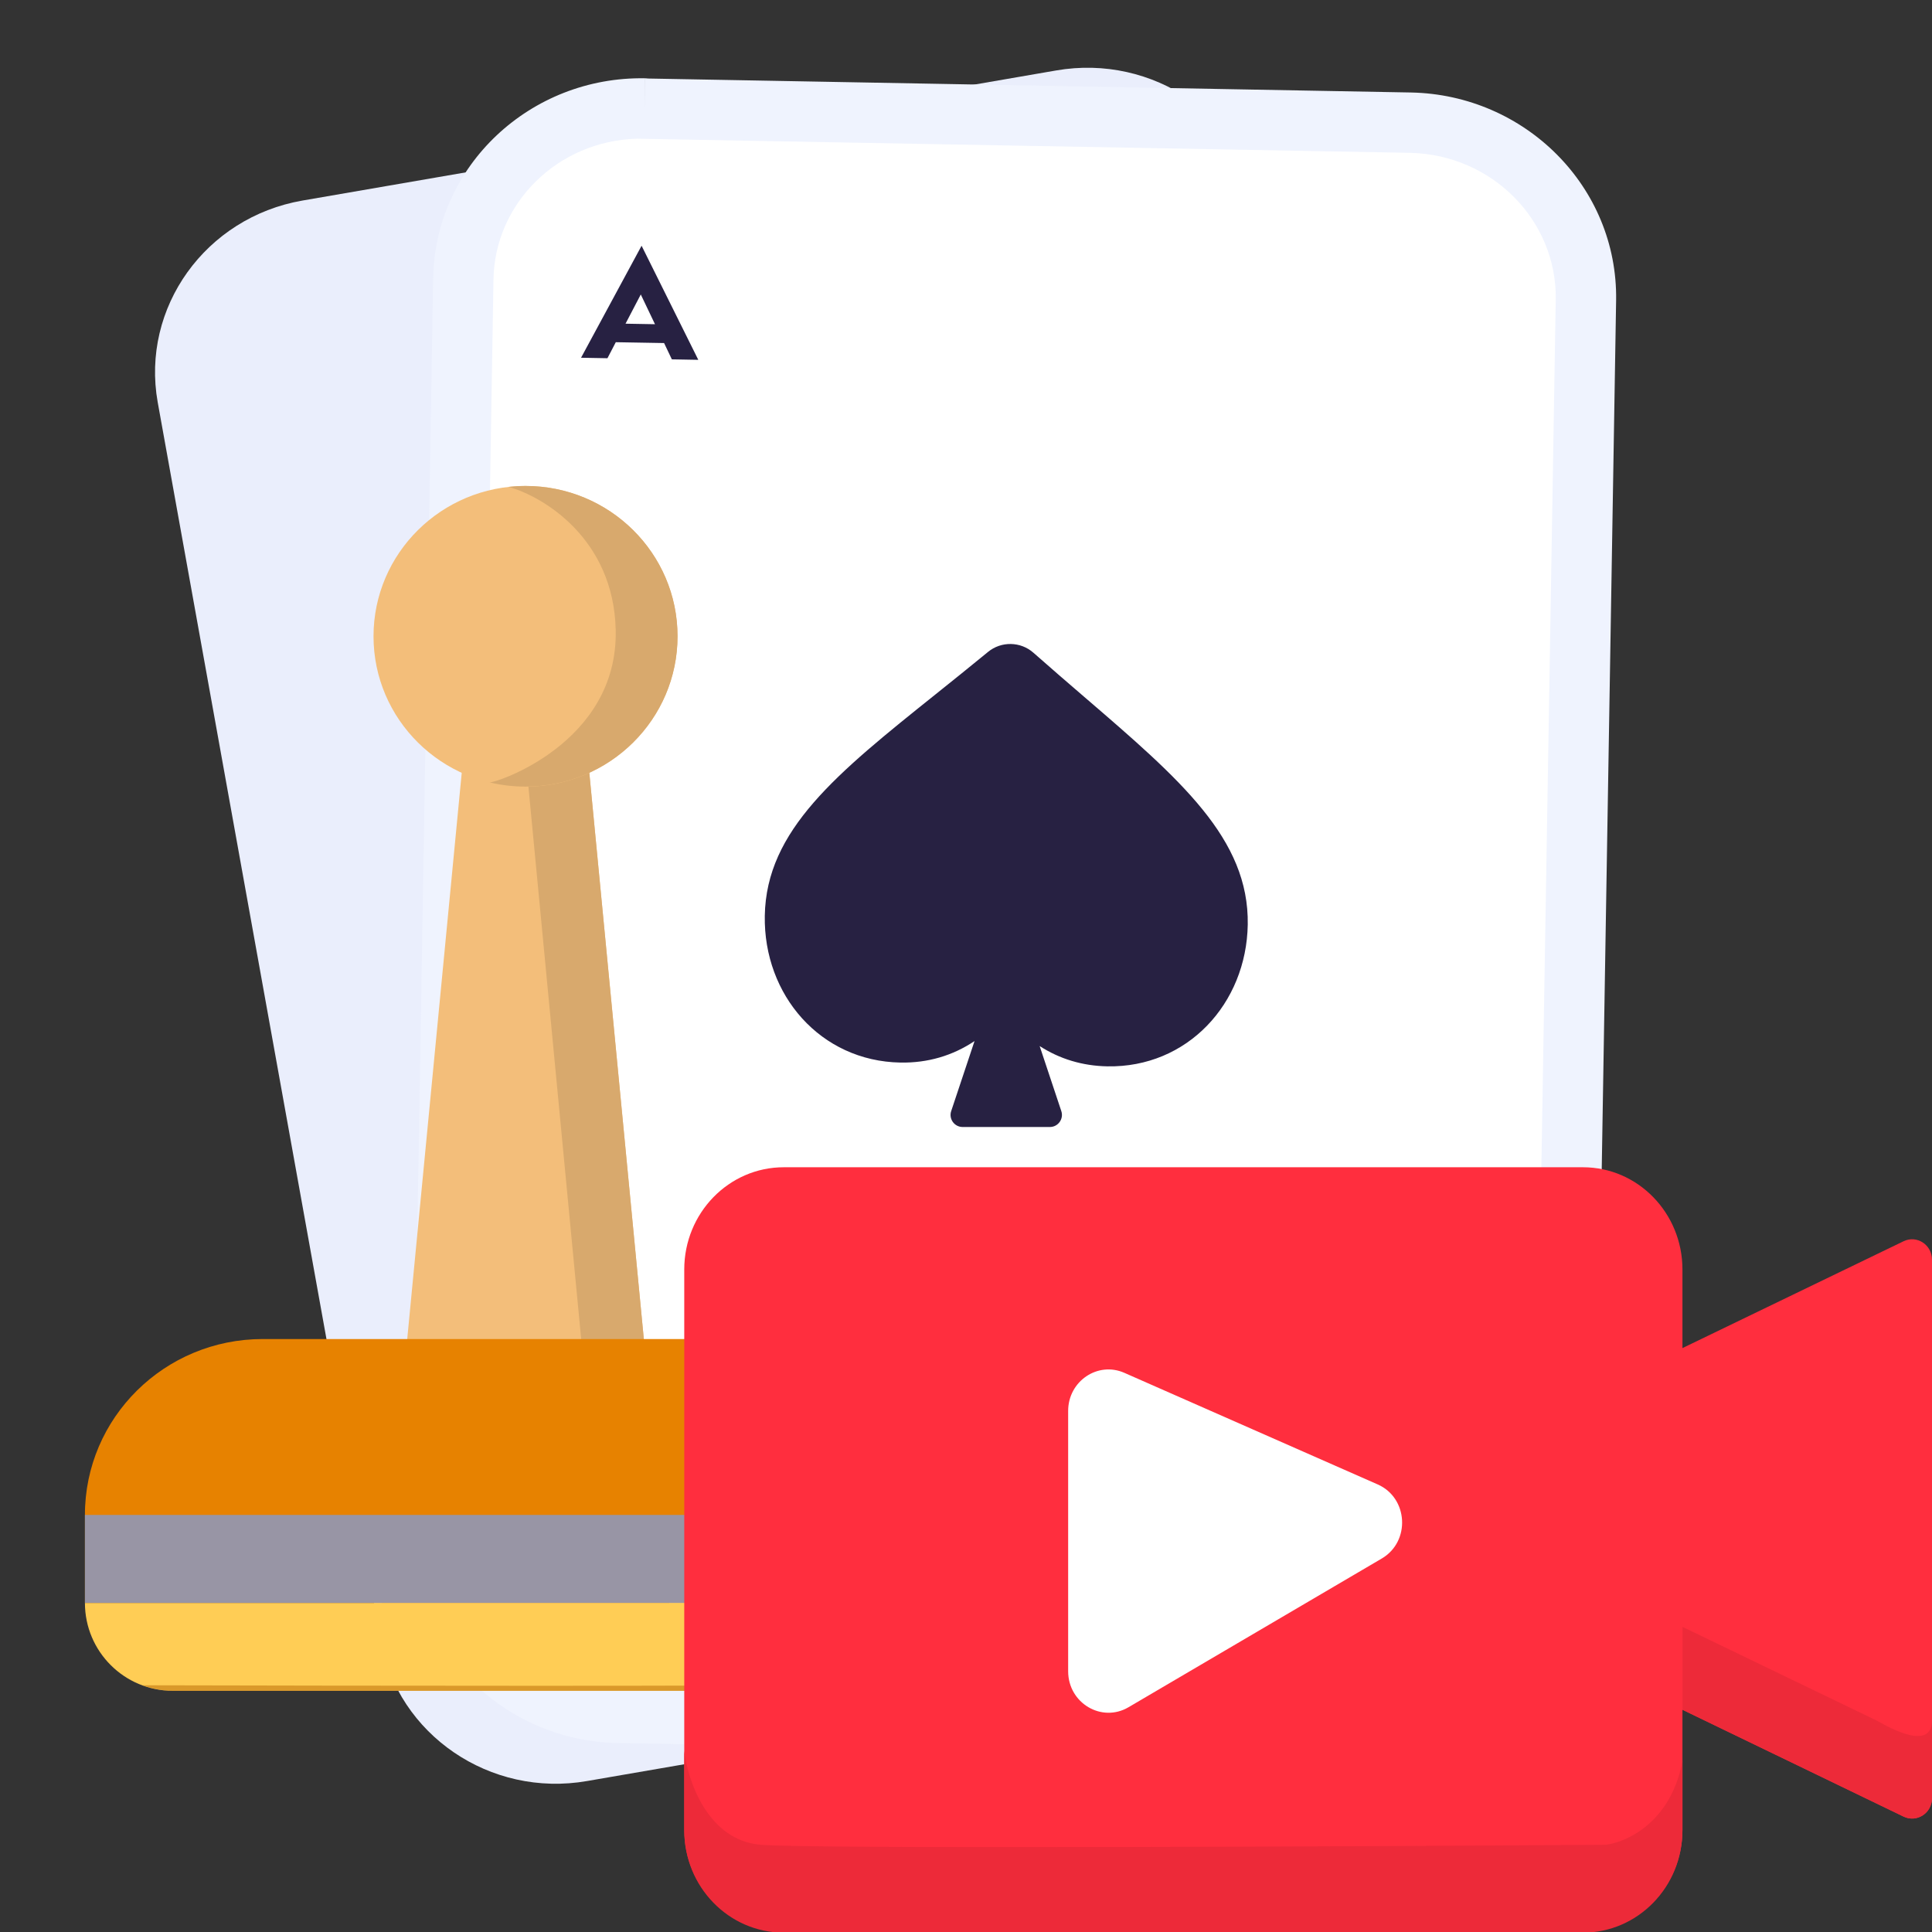 <?xml version="1.0" encoding="UTF-8"?> <svg xmlns="http://www.w3.org/2000/svg" width="48" height="48" viewBox="0 0 48 48" fill="none"><rect x="0" y="0" width="48" height="48" fill="#333333" stroke="none"/><g clip-path="url(#clip0_2321_49547)"><g clip-path="url(#clip1_2321_49547)"><path fill-rule="evenodd" clip-rule="evenodd" d="M33.311 41.018L14.587 44.249C12.179 44.669 9.881 43.1 9.455 40.749C9.455 40.748 9.454 40.747 9.458 40.745L3.918 9.993C3.499 7.642 5.107 5.402 7.513 4.983L26.237 1.751C28.645 1.331 30.943 2.9 31.369 5.251C31.37 5.252 31.37 5.254 31.366 5.256L36.906 36.008C37.325 38.358 35.718 40.598 33.311 41.018Z" fill="#EAEEFC"></path><path d="M34.38 42.904L15.356 42.556C12.909 42.507 10.958 40.539 10.994 38.155L11.511 6.938C11.546 4.552 13.563 2.653 16.012 2.695C16.012 2.695 16.015 2.695 16.016 2.699L35.04 3.047C37.487 3.096 39.437 5.064 39.402 7.448L38.885 38.665C38.85 41.051 36.833 42.95 34.384 42.908C34.384 42.908 34.381 42.908 34.38 42.904Z" fill="white"></path><path fill-rule="evenodd" clip-rule="evenodd" d="M15.824 3.446C13.852 3.501 12.288 5.053 12.26 6.949L11.744 38.166C11.743 38.166 11.744 38.166 11.744 38.166C11.715 40.119 13.318 41.765 15.371 41.806C15.371 41.806 15.371 41.806 15.371 41.806L34.573 42.157C36.544 42.102 38.107 40.55 38.135 38.654L38.652 7.437C38.652 7.437 38.652 7.437 38.652 7.437C38.681 5.484 37.078 3.839 35.025 3.797C35.025 3.797 35.026 3.797 35.025 3.797L15.824 3.446ZM34.384 42.908C34.381 42.994 34.378 43.071 34.376 43.138L34.376 43.139L34.384 42.908ZM34.356 43.653C34.356 43.657 34.356 43.657 34.356 43.657L34.355 43.657L34.352 43.657L34.348 43.657L34.339 43.657L34.321 43.655C34.311 43.654 34.302 43.653 34.292 43.652L15.341 43.305C12.5 43.249 10.202 40.959 10.244 38.144L10.761 6.927C10.761 6.927 10.761 6.927 10.761 6.927C10.803 4.107 13.181 1.896 16.025 1.945L16.012 2.695L16.012 2.701C16.012 2.699 16.012 2.697 16.012 2.695C16.025 1.945 16.026 1.945 16.026 1.945L16.028 1.945L16.03 1.946L16.034 1.946L16.043 1.946L16.062 1.947C16.075 1.948 16.088 1.949 16.102 1.951C16.102 1.951 16.103 1.951 16.104 1.951L35.055 2.298C37.896 2.354 40.194 4.644 40.152 7.459L39.635 38.676C39.635 38.676 39.635 38.676 39.635 38.676" fill="#EFF3FE"></path><path d="M15.092 8.9L15.299 8.502L16.499 8.523L16.692 8.928L17.349 8.94L15.94 6.105L14.436 8.888L15.092 8.9ZM16.273 8.055L15.541 8.042L15.92 7.316L16.273 8.055Z" fill="#272142"></path><path d="M15.166 39.145L15.373 38.747L16.573 38.768L16.766 39.173L17.422 39.185L16.015 36.35L14.51 39.133L15.166 39.145ZM16.347 38.3L15.615 38.287L15.994 37.562L16.347 38.3Z" fill="#272142"></path><path d="M31 22.972C30.967 24.939 29.497 26.529 27.512 26.493C26.894 26.482 26.327 26.31 25.83 25.989L26.368 27.605C26.433 27.799 26.288 28 26.084 28H23.916C23.712 28 23.567 27.799 23.632 27.605L24.212 25.865C23.668 26.229 23.046 26.412 22.369 26.399C20.383 26.363 18.968 24.721 19.001 22.754C19.036 20.62 20.79 19.215 23.248 17.247C23.662 16.915 24.097 16.567 24.547 16.197C24.874 15.927 25.357 15.935 25.675 16.217C26.113 16.604 26.536 16.968 26.939 17.315C29.329 19.37 31.035 20.838 31 22.972Z" fill="#272142"></path><path d="M14.315 15.809L11.798 15.809L9.281 41.956L16.832 41.956L14.315 15.809Z" fill="#F3BE7A"></path><path d="M13.057 15.809L14.315 15.809L16.14 34.764L14.592 34.867L13.066 18.889L13.057 15.809Z" fill="#D8A96D"></path><path d="M9.28 15.809C9.28 17.872 10.971 19.545 13.056 19.545C15.142 19.545 16.832 17.872 16.832 15.809C16.832 13.746 15.142 12.074 13.056 12.074C10.971 12.074 9.28 13.746 9.28 15.809Z" fill="#F3BE7A"></path><path d="M16.834 15.808C16.834 17.871 15.143 19.543 13.058 19.543C12.75 19.543 12.451 19.507 12.164 19.438C12.277 19.467 15.363 18.477 15.297 15.648C15.245 13.384 13.501 12.336 12.635 12.096C12.774 12.081 12.915 12.073 13.057 12.073C15.143 12.073 16.834 13.745 16.834 15.808Z" fill="#D8A96D"></path><path d="M24.196 39.823L2.11 39.823C2.11 41.03 3.088 42.008 4.295 42.008L22.011 42.008C23.218 42.008 24.196 41.03 24.196 39.823Z" fill="#FFCD55"></path><path d="M24.197 37.638C24.197 35.225 22.219 33.268 19.779 33.268L6.527 33.268C4.087 33.268 2.109 35.225 2.11 37.638L2.11 39.823L24.197 39.823L24.197 37.638Z" fill="#E78200"></path><path fill-rule="evenodd" clip-rule="evenodd" d="M2.11 39.823L24.197 39.823L24.197 37.638L2.11 37.638L2.11 39.823Z" fill="#9895A5"></path><path d="M21.988 42.008L4.318 42.008C4.046 42.008 3.785 41.959 3.543 41.87C8.557 41.882 18.961 41.897 20.469 41.855C21.977 41.814 22.545 40.554 22.641 39.93C22.629 39.483 22.615 38.415 22.648 37.722C22.682 37.03 22.401 36.098 22.257 35.719C21.835 34.608 20.46 33.32 19.168 33.268L19.779 33.268C22.219 33.268 24.197 35.225 24.197 37.638L24.197 39.823C24.197 41.03 23.208 42.008 21.988 42.008Z" fill="#B76700" fill-opacity="0.5"></path></g><path d="M19.473 29C18.107 29 17 30.137 17 31.541V45.459C17 46.862 18.107 48 19.473 48H39.328C40.693 48 41.8 46.862 41.8 45.459V42.478L47.295 45.133C47.623 45.291 48 45.045 48 44.673L48 31.298C48 30.925 47.623 30.68 47.295 30.838L41.8 33.493V31.541C41.8 30.137 40.693 29 39.328 29H19.473Z" fill="#FF2E3E"></path><path d="M48 44.673V42.747C48 43.118 47.734 43.383 46.625 42.747L41.803 40.42V42.48L47.295 45.133C47.623 45.291 48 45.045 48 44.673Z" fill="#ED2A39"></path><path d="M19.472 48.016H39.327C40.693 48.016 41.8 46.879 41.8 45.475V43.739C41.529 45.265 40.417 45.771 39.894 45.833C33.447 45.877 20.222 45.939 18.902 45.833C17.582 45.727 17.084 44.233 17 43.5V45.475C17 46.879 18.107 48.016 19.472 48.016Z" fill="#ED2A39"></path><path d="M26.538 41.522V35.054C26.538 34.315 27.274 33.816 27.935 34.108L34.228 36.88C34.988 37.214 35.048 38.298 34.331 38.72L28.037 42.416C27.369 42.808 26.538 42.312 26.538 41.522Z" fill="white"></path></g><defs><clipPath id="clip0_2321_49547"><rect width="48" height="48" fill="white"></rect></clipPath><clipPath id="clip1_2321_49547"><rect width="48" height="48" fill="white"></rect></clipPath></defs></svg> 